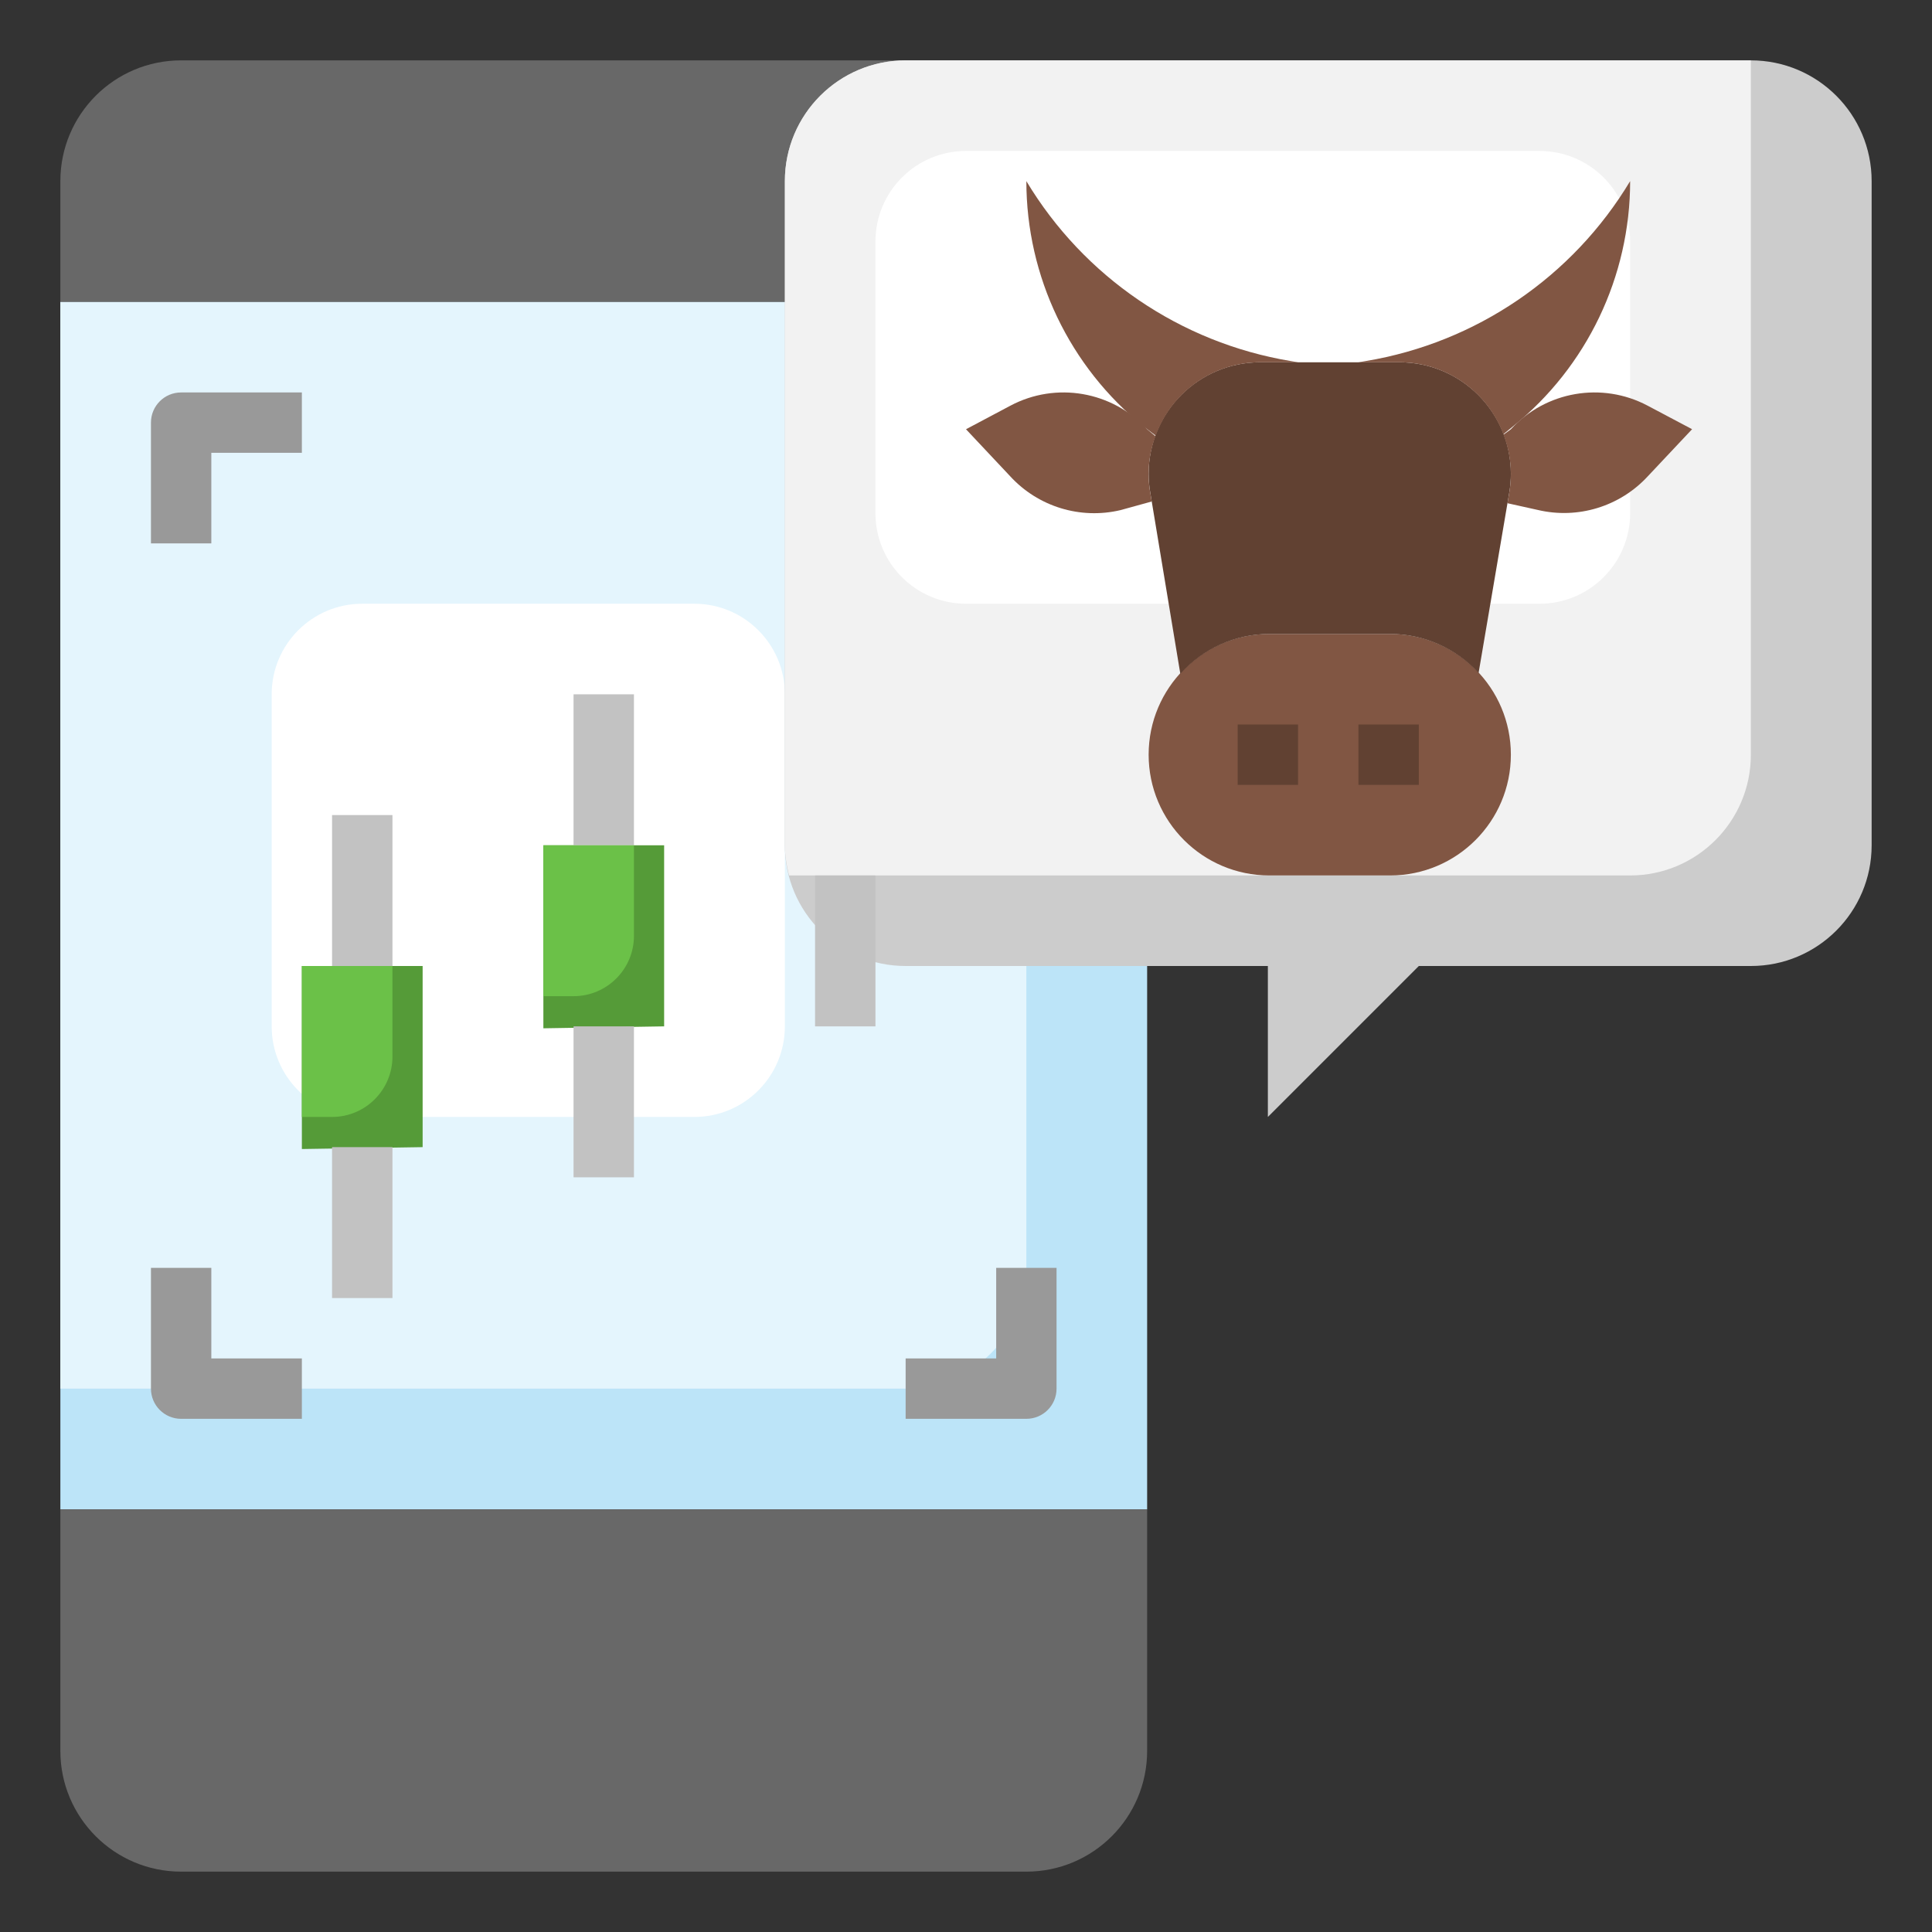 <svg width="45" height="45" viewBox="0 0 45 45" fill="none" xmlns="http://www.w3.org/2000/svg">
<rect x="0" y="0" width="45" height="45" fill="#333333" stroke="none"/>
<path d="M1.406 7.031H26.719V35.156H1.406V7.031Z" fill="#BCE4F8"/>
<path d="M1.406 7.031V32.344H21.094C22.647 32.344 23.906 31.084 23.906 29.531V7.031H1.406Z" fill="#E4F5FD"/>
<path d="M8.438 14.062H16.172C17.337 14.062 18.281 15.007 18.281 16.172V23.906C18.281 25.071 17.337 26.016 16.172 26.016H8.438C7.273 26.016 6.328 25.071 6.328 23.906V16.172C6.328 15.007 7.273 14.062 8.438 14.062Z" fill="white"/>
<path d="M23.906 1.406H4.219C2.665 1.406 1.406 2.665 1.406 4.219V7.031H26.719V4.219C26.719 2.665 25.459 1.406 23.906 1.406Z" fill="#686868"/>
<path d="M18.281 19.688V4.219C18.281 2.665 19.541 1.406 21.094 1.406H40.781C42.334 1.406 43.594 2.665 43.594 4.219V19.688C43.594 21.241 42.334 22.5 40.781 22.5H33.047L29.531 26.016V22.5H21.094C19.541 22.5 18.281 21.241 18.281 19.688Z" fill="#CCCCCC"/>
<path d="M18.38 20.391H37.969C39.522 20.391 40.781 19.131 40.781 17.578V1.406H21.094C19.541 1.406 18.281 2.665 18.281 4.219V19.688C18.284 19.925 18.318 20.161 18.38 20.391Z" fill="#F2F2F2"/>
<path d="M22.5 3.516H35.859C37.024 3.516 37.969 4.46 37.969 5.625V11.953C37.969 13.118 37.024 14.062 35.859 14.062H22.5C21.335 14.062 20.391 13.118 20.391 11.953V5.625C20.391 4.46 21.335 3.516 22.5 3.516Z" fill="white"/>
<path d="M18.984 20.391H20.391V23.906H18.984V20.391Z" fill="#C2C2C2"/>
<path d="M23.906 33.047H21.094V31.641H23.203V29.531H24.609V32.344C24.609 32.732 24.295 33.047 23.906 33.047Z" fill="#999999"/>
<path d="M1.406 40.781C1.406 42.334 2.665 43.594 4.219 43.594H23.906C25.459 43.594 26.719 42.334 26.719 40.781V35.156H1.406V40.781Z" fill="#686868"/>
<path d="M4.922 12.656H3.516V9.844C3.516 9.455 3.83 9.141 4.219 9.141H7.031V10.547H4.922V12.656Z" fill="#999999"/>
<path d="M7.031 33.047H4.219C3.83 33.047 3.516 32.732 3.516 32.344V29.531H4.922V31.641H7.031V33.047Z" fill="#999999"/>
<path d="M15.469 23.906L12.656 23.951V19.688H15.469V23.906Z" fill="#559B38"/>
<path d="M13.359 16.172H14.766V19.688H13.359V16.172Z" fill="#C2C2C2"/>
<path d="M13.359 23.906H14.766V27.422H13.359V23.906Z" fill="#C2C2C2"/>
<path d="M12.656 19.688V23.203H13.359C14.136 23.203 14.766 22.574 14.766 21.797V19.688H12.656Z" fill="#6BC148"/>
<path d="M29.566 14.766H32.379C33.932 14.766 35.191 16.025 35.191 17.578C35.191 19.131 33.932 20.391 32.379 20.391H29.566C28.013 20.391 26.754 19.131 26.754 17.578C26.754 16.025 28.013 14.766 29.566 14.766Z" fill="#815643"/>
<path d="M27.492 15.694C28.021 15.105 28.775 14.767 29.566 14.766H32.379C33.163 14.767 33.91 15.097 34.439 15.675L35.156 11.461C35.179 11.32 35.191 11.177 35.191 11.033C35.191 9.6 34.028 8.438 32.594 8.438H29.352C27.918 8.437 26.754 9.6 26.754 11.034V11.035C26.754 11.178 26.766 11.321 26.79 11.462L27.492 15.694Z" fill="#614132"/>
<path d="M26.789 11.46C26.714 11.024 26.757 10.575 26.914 10.161L26.719 9.998C25.906 9.111 24.596 8.885 23.534 9.449L22.5 9.998L23.53 11.094C24.18 11.802 25.162 12.103 26.097 11.882L26.826 11.681L26.789 11.46Z" fill="#815643"/>
<path d="M38.377 9.449C37.314 8.885 36.004 9.111 35.191 9.998L35.019 10.124C35.131 10.414 35.189 10.723 35.191 11.034C35.191 11.177 35.179 11.319 35.156 11.46L35.112 11.721L35.815 11.877C36.75 12.099 37.731 11.799 38.382 11.092L39.412 9.997L38.377 9.449Z" fill="#815643"/>
<path d="M29.352 8.438H30.234L30.06 8.409C27.494 7.981 25.245 6.449 23.906 4.219C23.906 6.442 24.913 8.545 26.644 9.939L26.92 10.147C27.291 9.123 28.262 8.44 29.352 8.438Z" fill="#815643"/>
<path d="M31.815 8.409L31.641 8.438H32.594C33.671 8.439 34.635 9.106 35.016 10.114L35.231 9.939C36.962 8.545 37.969 6.442 37.969 4.219C36.63 6.449 34.381 7.981 31.815 8.409Z" fill="#815643"/>
<path d="M28.828 16.875H30.234V18.281H28.828V16.875Z" fill="#614132"/>
<path d="M31.641 16.875H33.047V18.281H31.641V16.875Z" fill="#614132"/>
<path d="M9.844 26.719L7.031 26.763V22.5H9.844V26.719Z" fill="#559B38"/>
<path d="M7.734 18.984H9.141V22.5H7.734V18.984Z" fill="#C2C2C2"/>
<path d="M7.734 26.719H9.141V30.234H7.734V26.719Z" fill="#C2C2C2"/>
<path d="M7.031 22.5V26.016H7.734C8.511 26.016 9.141 25.386 9.141 24.609V22.5H7.031Z" fill="#6BC148"/>
</svg>
